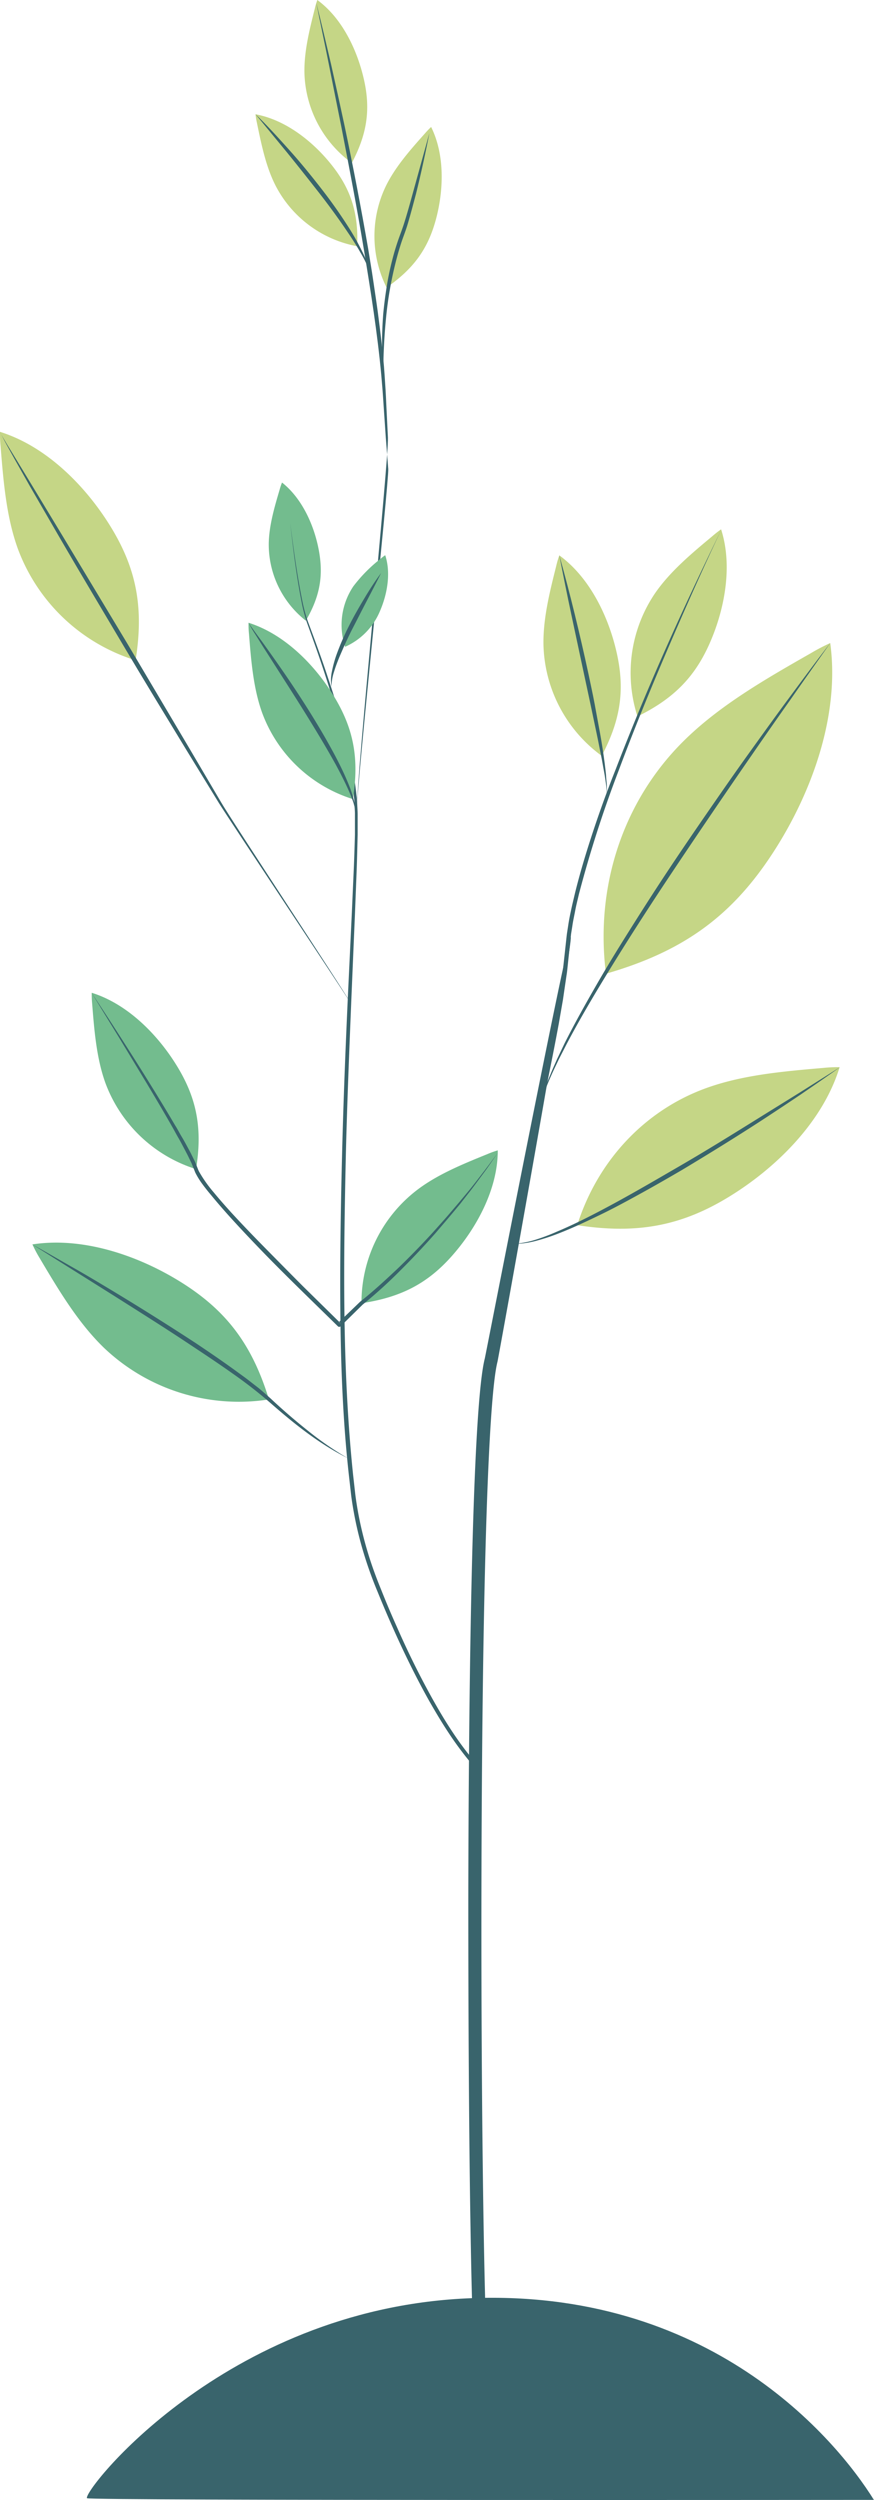 <?xml version="1.0" encoding="UTF-8"?> <svg xmlns="http://www.w3.org/2000/svg" viewBox="0 0 212.07 606.18"> <defs> <style>.cls-1{fill:#39646c;}.cls-2{fill:#c5d686;}.cls-3{fill:#73bc8e;}</style> </defs> <g id="Слой_2" data-name="Слой 2"> <g id="Layer_1" data-name="Layer 1"> <path class="cls-1" d="M138.47,227.25c-.86-.22-20.62,101.3-20.84,102.15-3.48,13.68-3.95,96.43-4,131.37,0,28.23.16,57.25.54,79.62.18,11,.4,19.8.64,26.09.41,10.57.7,10.85,1.3,11.41a1.69,1.69,0,0,0,1.14.44,1.62,1.62,0,0,0,.49-.08,2,2,0,0,0,1.25-1.72,1.6,1.6,0,0,0-.51-1.48c-.88-8.23-1.76-57.83-1.66-116.54.12-71.23,1.57-119.2,3.89-128.32C120.94,329.34,139.32,227.46,138.47,227.25Z"></path> <path class="cls-2" d="M199.75,258.94c-9.83.85-19.76,1.71-28.69,5-14.71,5.42-26.07,17.56-31,33.13,14.46,2.23,25.17.18,36.56-6.72s23-18.12,27.11-31.59A34.84,34.84,0,0,0,199.75,258.94Z"></path> <path class="cls-2" d="M196.85,158.32c-11.17,6.37-22.46,12.83-31.23,21.61-14.45,14.46-21.26,35-18.59,56.17,18.33-5.27,29.89-13.56,39.61-27.95s17.3-34,14.81-52.22A45.43,45.43,0,0,0,196.85,158.32Z"></path> <path class="cls-2" d="M135.72,134.66a21.75,21.75,0,0,0-.75,2.55c-1.61,6.4-3.23,12.87-3.1,19.23A34.37,34.37,0,0,0,146,183.27c4.57-8.65,5.61-15.87,3.73-24.58S143.33,140.21,135.72,134.66Z"></path> <path class="cls-2" d="M0,104.71a30.06,30.06,0,0,0,.14,3.44c.68,8.53,1.38,17.15,4.19,24.91A44.54,44.54,0,0,0,32.9,160.11c2-12.52.28-21.82-5.64-31.73S11.67,108.35,0,104.71Z"></path> <path class="cls-2" d="M77,0a17.43,17.43,0,0,0-.61,2.07c-1.31,5.2-2.63,10.46-2.52,15.64A27.94,27.94,0,0,0,85.36,39.52c3.71-7,4.56-12.91,3-20S83.16,4.51,77,0Z"></path> <path class="cls-2" d="M103.11,32.35c-3.56,4-7.16,8.06-9.45,12.7a27.92,27.92,0,0,0,.14,24.67c6.54-4.53,10-9.34,11.92-16.33s2.3-15.74-1.11-22.6A20.05,20.05,0,0,0,103.11,32.35Z"></path> <path class="cls-2" d="M62,27.71a18.91,18.91,0,0,0,.35,2.13C63.44,35.1,64.52,40.41,66.86,45A28,28,0,0,0,86.68,59.71c.3-7.94-1.47-13.6-5.91-19.33S69.56,29.09,62,27.71Z"></path> <path class="cls-2" d="M172.86,130c-5.07,4.22-10.19,8.5-13.83,13.72a34.38,34.38,0,0,0-4.35,30c8.78-4.31,13.88-9.53,17.49-17.67s5.69-18.73,2.8-27.7A24.05,24.05,0,0,0,172.86,130Z"></path> <path class="cls-1" d="M93.75,98.42c-.06-1.27-.11-2.54-.19-3.82l-.25-3.82c-.34-5.09-1-10.15-1.65-15.2-.34-2.53-.73-5-1.1-7.57s-.8-5-1.2-7.55q-2.61-15.06-5.76-30Q82,23,80.32,15.53C79.15,10.57,78,5.61,76.74.68c1,5,2.08,10,3.07,15s2,10,3,15c1.94,10,3.86,20,5.51,30s3.25,20.09,4.19,30.21l.32,3.8c.1,1.26.17,2.54.26,3.81l.52,7.62.6,7.61c.21,2.54-7.82,78.85-7.51,81.38-.35-5.08,7.66-83.94,7.43-89Z"></path> <path class="cls-1" d="M98.1,54c-.37,1.19-.8,2.32-1.24,3.53s-.81,2.39-1.17,3.6A74.33,74.33,0,0,0,94,68.47q-.63,3.72-1,7.49a94.65,94.65,0,0,0,0,15.06,141,141,0,0,1,.78-15,90.68,90.68,0,0,1,2.82-14.65c.35-1.2.71-2.39,1.13-3.56s.87-2.36,1.22-3.57c.72-2.42,1.35-4.84,2-7.28,1.21-4.87,2.28-9.77,3.24-14.69l-4,14.48C99.52,49.17,98.86,51.59,98.1,54Z"></path> <path class="cls-1" d="M84.94,55.68A119.34,119.34,0,0,0,78,45.79c-2.47-3.18-5-6.29-7.7-9.3s-5.41-6-8.28-8.78L69.67,37c2.53,3.12,5,6.24,7.49,9.42s4.84,6.38,7.08,9.7c1.12,1.65,2.21,3.33,3.19,5.07A30.21,30.21,0,0,1,90,66.64,26.48,26.48,0,0,0,87.89,61,57,57,0,0,0,84.94,55.68Z"></path> <path class="cls-1" d="M.28,105.26,0,104.71A5.6,5.6,0,0,0,.28,105.26Z"></path> <path class="cls-1" d="M46,181.54,30.79,155.87l-15.4-25.58L7.66,117.52l-3.88-6.37L1.86,108l-.95-1.6c-.21-.37-.43-.72-.63-1.09,1,2,2.16,4,3.26,6l3.67,6.5,7.48,12.92c5,8.6,10.12,17.14,15.19,25.7S40.13,173.47,45.32,182l7.8,12.72c2.64,4.22,29.43,44.47,32.09,48.68-2.46-4.33-29.15-44.64-31.64-49Z"></path> <path class="cls-1" d="M146.73,185.1c-.32-2.44-.69-4.87-1.13-7.29s-.89-4.85-1.34-7.26-1-4.83-1.49-7.23q-1.56-7.22-3.31-14.38t-3.74-14.28q1.4,7.25,2.93,14.46l3.08,14.42q1.56,7.2,3.06,14.42c.25,1.2.5,2.4.73,3.61s.5,2.41.7,3.62.47,2.41.63,3.62c.08.61.19,1.22.26,1.83l.14,1.83,0-1.85c0-.61-.1-1.22-.14-1.84C147.05,187.55,146.87,186.33,146.73,185.1Z"></path> <path class="cls-1" d="M144,201.32c-1.66,5-3.21,10.09-4.48,15.23-.3,1.29-.62,2.58-.9,3.88s-.55,2.59-.74,3.91l-.31,2c-.09.66-.15,1.32-.23,2l-.43,3.93-.22,2c-.06.66-.14,1.31-.25,2l-.59,3.91-.29,1.95-.35,2-.69,3.89c-3.82,20.76-8.64,41.36-12.24,62.19l-.69,3.9-.63,3.92-.63,3.91-.32,2-.28,2-1.1,7.85-.92,7.88a263.5,263.5,0,0,0-1.56,31.65,262.64,262.64,0,0,1,2.08-31.59l1-7.86,1.18-7.83.29-2,.34-1.95.66-3.9.67-3.9.72-3.9c1.91-10.38,4-20.73,6.18-31.07s4.39-20.67,6.31-31.07l.68-3.91.34-1.95.29-2,.58-3.93c.11-.66.18-1.31.25-2l.21-2,.42-3.94.21-2,.31-1.95c.18-1.3.48-2.58.72-3.87s.58-2.57.87-3.85a285.77,285.77,0,0,1,9.69-30.1c3.69-9.89,7.69-19.66,11.86-29.36s8.46-19.37,13-28.92c-9.3,19-18,38.26-25.59,58C147.48,191.33,145.67,196.3,144,201.32Z"></path> <path class="cls-1" d="M181.66,182.73c-3.25,4.51-6.41,9.07-9.57,13.64s-6.29,9.15-9.37,13.77-6.09,9.29-9.06,14-5.9,9.41-8.68,14.23-5.5,9.66-8,14.63l-1.79,3.76c-.56,1.28-1.15,2.54-1.66,3.83A46,46,0,0,0,131,268.5l.57-2a8.78,8.78,0,0,1,.32-1l.36-1c.44-1.32,1-2.58,1.56-3.85s1.18-2.51,1.77-3.77l1.9-3.7c2.58-4.9,5.37-9.7,8.23-14.44,5.74-9.5,11.75-18.83,17.92-28.05s12.41-18.4,18.73-27.53q4.72-6.85,9.53-13.65c3.17-4.56,6.39-9.08,9.59-13.62-3.4,4.4-6.7,8.86-10,13.31S184.9,178.22,181.66,182.73Z"></path> <path class="cls-1" d="M184.5,270.84c-6.43,4-12.86,8-19.38,11.78s-13.06,7.62-19.76,11.12c-3.34,1.75-6.73,3.43-10.21,4.89a49.47,49.47,0,0,1-5.3,2,21.84,21.84,0,0,1-2.74.66,8,8,0,0,1-2.81.09,8.15,8.15,0,0,0,2.83.07,22.31,22.31,0,0,0,2.8-.54,51,51,0,0,0,5.41-1.76c3.55-1.37,7-3,10.39-4.64s6.74-3.47,10.06-5.3,6.6-3.72,9.87-5.63c6.49-3.9,12.94-7.88,19.28-12q4.76-3.11,9.46-6.27c3.12-2.15,6.25-4.27,9.32-6.49l-9.6,6.05Q189.32,267.85,184.5,270.84Z"></path> <path class="cls-3" d="M45,311.58c-10.3-6.7-24.29-11.83-37.13-9.85A30.13,30.13,0,0,0,9.59,305c4.65,7.83,9.35,15.74,15.67,21.84a47.45,47.45,0,0,0,40,12.48C61.29,326.36,55.28,318.28,45,311.58Z"></path> <path class="cls-3" d="M101,288.69A34.38,34.38,0,0,0,87.71,316c9.68-1.44,16.12-4.87,22-11.53s11.1-16.12,11.07-25.54a23.18,23.18,0,0,0-2.5.9C112.2,282.3,106,284.82,101,288.69Z"></path> <path class="cls-3" d="M22.26,240.72a23.39,23.39,0,0,0,.1,2.65c.52,6.58,1.06,13.23,3.21,19.21a34.4,34.4,0,0,0,22,20.9c1.56-9.66.24-16.83-4.32-24.49S31.25,243.53,22.26,240.72Z"></path> <path class="cls-3" d="M68.43,117a16,16,0,0,0-.58,1.73c-1.28,4.32-2.56,8.7-2.64,13.05a23.5,23.5,0,0,0,9,18.72c3.36-5.78,4.26-10.69,3.22-16.69S73.49,121,68.43,117Z"></path> <path class="cls-3" d="M92.44,135.41a36.26,36.26,0,0,0-6.7,6.75,16.76,16.76,0,0,0-2,14.67,16.32,16.32,0,0,0,8.47-8.69c1.73-4,2.7-9.16,1.26-13.52A11.52,11.52,0,0,0,92.44,135.41Z"></path> <path class="cls-1" d="M115.72,427.82a80.53,80.53,0,0,1-5.82-7.7c-1.79-2.68-3.44-5.46-5-8.26-3.14-5.64-6-11.45-8.59-17.36q-2-4.44-3.78-8.93c-1.23-3-2.34-6-3.27-9.09a88.91,88.91,0,0,1-2.3-9.37c-.29-1.58-.55-3.17-.75-4.77l-.54-4.81C83,331.81,83.35,305.85,83.92,280c.32-12.93.85-25.87,1.38-38.8l.82-19.4.38-9.71c.13-3.23.2-6.47.28-9.71,0-1.62,0-3.24,0-4.86,0-.82-.06-1.63-.1-2.44l-.07-1.22c0-.41-.09-.81-.13-1.21A89.19,89.19,0,0,0,84.88,183a188.63,188.63,0,0,0-5.31-18.69c-1-3.08-2.1-6.13-3.21-9.17l-1.69-4.55A37.83,37.83,0,0,1,73.42,146c-1.31-6.34-2.17-12.76-3-19.19.72,6.44,1.51,12.87,2.77,19.22a38.43,38.43,0,0,0,1.21,4.72l1.64,4.57q1.64,4.56,3.13,9.18c1,3.08,1.92,6.18,2.8,9.29s1.65,6.25,2.32,9.41a85.94,85.94,0,0,1,1.55,9.55c0,.4.09.8.13,1.2l.06,1.2c0,.81.11,1.61.09,2.41,0,1.62,0,3.23,0,4.85-.09,3.23-.19,6.46-.34,9.7l-.43,9.69-.92,19.4C83.84,254.09,83.32,267,83,280s-.54,25.9-.41,38.85.63,25.92,2.06,38.82l.55,4.84c.2,1.61.47,3.22.77,4.82a87.84,87.84,0,0,0,2.34,9.47,97.15,97.15,0,0,0,3.31,9.17q1.83,4.51,3.81,8.95c2.64,5.92,5.49,11.75,8.66,17.42,1.61,2.82,3.27,5.61,5.08,8.31a79.66,79.66,0,0,0,5.8,7.65v-.16l.11.29-.11-.13.44,60.29.55,60.45V488.56l-.11-60.46A.43.43,0,0,0,115.72,427.82Z"></path> <path class="cls-1" d="M114.94,428.27l.11.13-.11-.29Z"></path> <path class="cls-1" d="M84.56,152a61.7,61.7,0,0,0-3,7,29.34,29.34,0,0,0-1,3.7,9.89,9.89,0,0,0-.12,3.83,11.83,11.83,0,0,1,.63-3.7c.36-1.2.82-2.38,1.29-3.54,1-2.32,2-4.6,3.17-6.86S87.8,148,89,145.7s2.34-4.49,3.48-6.76c-1.51,2-2.9,4.18-4.2,6.36S85.7,149.71,84.56,152Z"></path> <polygon class="cls-1" points="81.95 320.91 82.62 320.92 82.28 320.58 81.95 320.91"></polygon> <path class="cls-1" d="M113.27,289.3l-2,2.39-2,2.34c-1.33,1.57-2.72,3.09-4.08,4.62q-4.16,4.56-8.59,8.84c-3,2.83-6,5.6-9.2,8.13l0,0-5.12,4.92.34.34H82l.33-.33L73.63,312c-3-3-5.95-6-8.91-9S58.86,297,56,293.88c-1.41-1.56-2.8-3.13-4.13-4.75a32,32,0,0,1-3.58-5.07,5.65,5.65,0,0,1-.29-.67l-.3-.75-.3-.76c-.1-.25-.23-.48-.35-.72l-.7-1.43c-.24-.48-.5-.94-.75-1.4-.5-.94-1-1.86-1.55-2.77s-1-1.84-1.59-2.74c-2.13-3.64-4.34-7.24-6.56-10.82s-4.49-7.14-6.77-10.69-4.58-7.08-6.91-10.59l6.62,10.78,6.54,10.81c2.17,3.62,4.32,7.24,6.4,10.9.53.92,1,1.84,1.54,2.76s1,1.84,1.5,2.77l.73,1.4.68,1.4c.11.24.24.47.33.71l.28.71.29.72c.11.26.2.54.33.79a19.16,19.16,0,0,0,1.72,2.74q.95,1.29,2,2.52c1.34,1.64,2.73,3.24,4.13,4.81,2.83,3.15,5.74,6.21,8.67,9.24,5.88,6.05,12,11.91,18,17.81a.48.48,0,0,0,.67,0L88,316.33l0,0,0,0A114.22,114.22,0,0,0,97.19,308c2.92-2.9,5.75-5.91,8.48-9l2-2.34,1-1.17,1-1.19,2-2.4,1.89-2.43c1.29-1.61,2.48-3.29,3.72-4.94s2.36-3.37,3.55-5.05c-1.24,1.65-2.45,3.31-3.71,4.94S114.59,287.73,113.27,289.3Z"></path> <path class="cls-1" d="M88,316.33l0,0Z"></path> <path class="cls-1" d="M66.15,339.55c-.69-.66-1.44-1.29-2.17-1.94l-1.11-.95-1.15-.89c-.77-.59-1.52-1.2-2.3-1.77l-2.35-1.71c-3.13-2.27-6.33-4.45-9.54-6.6q-9.72-6.35-19.63-12.34c-3.32-2-6.64-4-10-5.9s-6.7-3.86-10.08-5.72l19.62,12.32c6.52,4.13,13.06,8.23,19.47,12.52,3.22,2.13,6.43,4.27,9.57,6.5a109.67,109.67,0,0,1,9.1,7.08c5.81,5.09,11.93,10,18.85,13.44a75.75,75.75,0,0,1-9.53-6.53Q70.39,343.49,66.15,339.55Z"></path> <path class="cls-3" d="M60.31,151a21.13,21.13,0,0,0,.1,2.65c.52,6.58,1.05,13.23,3.21,19.22a34.41,34.41,0,0,0,22,20.89c1.56-9.66.23-16.83-4.32-24.48S69.3,153.84,60.31,151Z"></path> <path class="cls-1" d="M85,191.21A67.25,67.25,0,0,0,82.22,185c-1-2-2.11-4-3.22-5.95s-2.28-3.88-3.46-5.8Q72,167.55,68.13,162c-1.28-1.85-2.58-3.68-3.89-5.51s-2.68-3.61-3.93-5.47a32.42,32.42,0,0,0,1.71,2.9l1.79,2.86,3.63,5.68c2.42,3.79,4.84,7.56,7.2,11.38s4.67,7.65,6.84,11.57c1.07,2,2.11,4,3,6a33,33,0,0,1,1.24,3.11c.1.27.15.54.23.81a5.93,5.93,0,0,1,.19.81c0,.28.11.55.14.83l0,.84a9.31,9.31,0,0,0-.31-3.36A31.91,31.91,0,0,0,85,191.21Z"></path> <path class="cls-1" d="M113.11,557.3c-58.87,2.8-93.18,46.92-92,48.45.48.6,190.93.4,190.93.4C202.84,591.33,172,554.5,113.11,557.3Z"></path> </g> </g> </svg> 